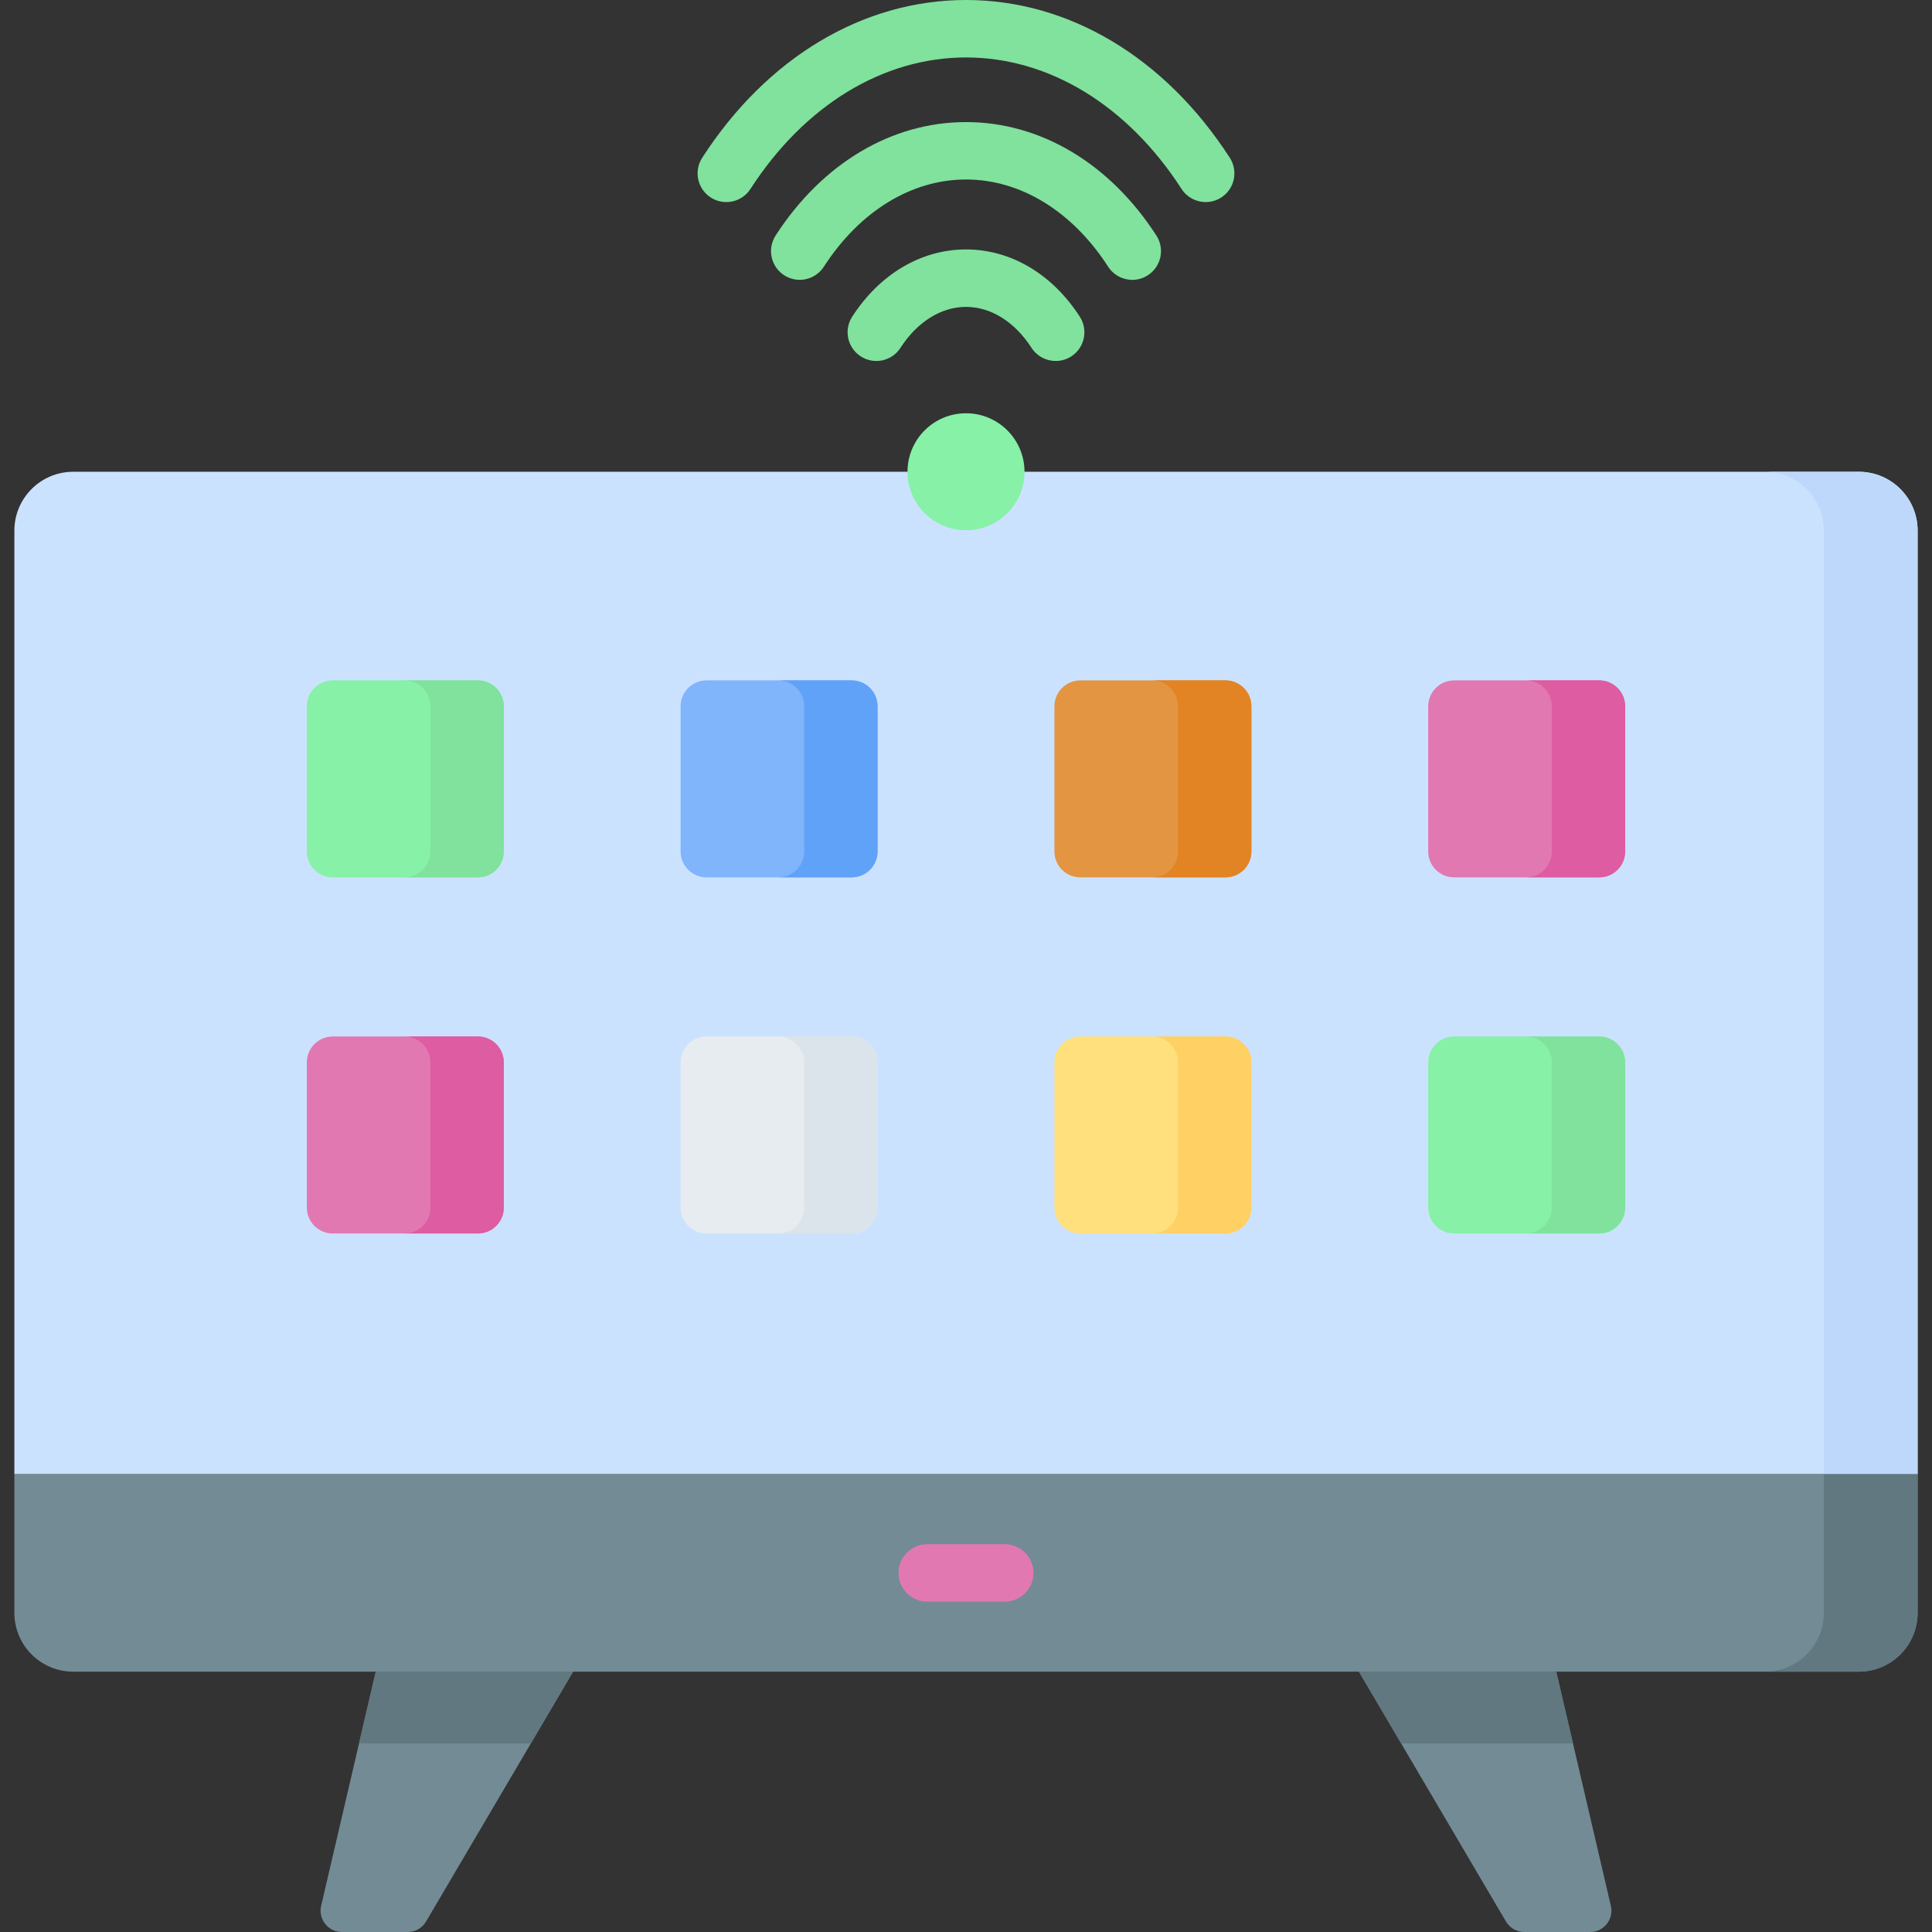 <svg width="64" height="64" viewBox="0 0 64 64" fill="none" xmlns="http://www.w3.org/2000/svg">
<rect x="0" y="0" width="64" height="64" fill="#333333" stroke="none"/>
<g clip-path="url(#clip0_163_169)">
<path d="M63.524 48.835H0.476V17.578C0.476 16.501 1.349 15.628 2.425 15.628H61.575C62.651 15.628 63.524 16.501 63.524 17.578V48.835H63.524Z" fill="#CBE2FF"/>
<path d="M61.575 15.628H58.467C59.543 15.628 60.416 16.501 60.416 17.578V48.835H63.524V17.578C63.524 16.501 62.651 15.628 61.575 15.628Z" fill="#BED8FB"/>
<path d="M63.524 48.835H0.476V53.426C0.476 54.503 1.349 55.376 2.425 55.376H61.575C62.651 55.376 63.524 54.503 63.524 53.426V48.835H63.524Z" fill="#738B95"/>
<path d="M60.416 48.835V53.426C60.416 54.503 59.543 55.376 58.467 55.376H61.575C62.651 55.376 63.524 54.503 63.524 53.426V48.835H60.416Z" fill="#617881"/>
<path d="M39.941 6.694C39.628 6.694 39.322 6.541 39.14 6.259C37.353 3.49 34.751 1.903 32 1.903C29.249 1.903 26.647 3.491 24.86 6.259C24.575 6.7 23.986 6.827 23.544 6.542C23.103 6.257 22.976 5.668 23.261 5.227C25.405 1.905 28.591 0 32 0C35.41 0 38.595 1.905 40.739 5.227C41.024 5.668 40.897 6.257 40.456 6.542C40.296 6.645 40.117 6.694 39.941 6.694Z" fill="#80E29D"/>
<path d="M37.509 9.271C37.197 9.271 36.891 9.117 36.709 8.835C35.524 6.999 33.807 5.946 32 5.946C30.193 5.946 28.477 6.999 27.291 8.835C27.006 9.276 26.418 9.403 25.976 9.118C25.535 8.833 25.408 8.244 25.693 7.803C27.235 5.414 29.534 4.044 32 4.044C34.466 4.044 36.765 5.414 38.307 7.803C38.592 8.244 38.466 8.833 38.024 9.118C37.864 9.221 37.686 9.271 37.509 9.271Z" fill="#80E29D"/>
<path d="M34.971 11.958C34.659 11.958 34.353 11.805 34.171 11.523C33.614 10.66 32.823 10.166 32 10.166C31.177 10.166 30.386 10.66 29.829 11.523C29.544 11.964 28.955 12.091 28.514 11.806C28.072 11.521 27.945 10.932 28.23 10.491C29.144 9.075 30.518 8.263 32 8.263C33.482 8.263 34.856 9.075 35.77 10.491C36.055 10.932 35.928 11.521 35.487 11.806C35.327 11.909 35.148 11.958 34.971 11.958Z" fill="#80E29D"/>
<path d="M32 17.565C33.07 17.565 33.938 16.698 33.938 15.628C33.938 14.557 33.07 13.69 32 13.69C30.93 13.69 30.062 14.557 30.062 15.628C30.062 16.698 30.93 17.565 32 17.565Z" fill="#86F1A7"/>
<path d="M33.283 53.057H30.717C30.191 53.057 29.765 52.631 29.765 52.105C29.765 51.58 30.191 51.154 30.717 51.154H33.283C33.809 51.154 34.235 51.58 34.235 52.105C34.235 52.631 33.809 53.057 33.283 53.057Z" fill="#E278B1"/>
<path d="M13.506 64H11.325C10.871 64 10.535 63.577 10.638 63.134L12.448 55.376H18.984L14.114 63.652C13.987 63.868 13.756 64 13.506 64Z" fill="#738B95"/>
<path d="M11.893 57.753H17.585L18.984 55.376H12.447L11.893 57.753Z" fill="#617881"/>
<path d="M50.494 64H52.675C53.129 64 53.465 63.577 53.362 63.134L51.552 55.376H45.016L49.886 63.652C50.013 63.868 50.244 64 50.494 64Z" fill="#738B95"/>
<path d="M52.107 57.753H46.415L45.016 55.376H51.553L52.107 57.753Z" fill="#617881"/>
<path d="M15.83 29.064H11.023C10.549 29.064 10.164 28.679 10.164 28.205V23.398C10.164 22.923 10.549 22.539 11.023 22.539H15.83C16.305 22.539 16.689 22.923 16.689 23.398V28.205C16.689 28.679 16.305 29.064 15.83 29.064Z" fill="#86F1A7"/>
<path d="M15.83 22.539H13.4C13.874 22.539 14.259 22.923 14.259 23.398V28.205C14.259 28.679 13.874 29.064 13.4 29.064H15.83C16.305 29.064 16.689 28.679 16.689 28.205V23.398C16.689 22.923 16.305 22.539 15.83 22.539Z" fill="#80E29D"/>
<path d="M28.212 29.064H23.405C22.931 29.064 22.546 28.679 22.546 28.205V23.398C22.546 22.923 22.931 22.539 23.405 22.539H28.212C28.687 22.539 29.071 22.923 29.071 23.398V28.205C29.071 28.679 28.687 29.064 28.212 29.064Z" fill="#80B4FB"/>
<path d="M28.212 22.539H25.782C26.257 22.539 26.641 22.923 26.641 23.398V28.205C26.641 28.679 26.257 29.064 25.782 29.064H28.212C28.687 29.064 29.071 28.679 29.071 28.205V23.398C29.071 22.923 28.687 22.539 28.212 22.539Z" fill="#61A2F9"/>
<path d="M40.595 29.064H35.788C35.313 29.064 34.929 28.679 34.929 28.205V23.398C34.929 22.923 35.313 22.539 35.788 22.539H40.595C41.069 22.539 41.454 22.923 41.454 23.398V28.205C41.454 28.679 41.069 29.064 40.595 29.064Z" fill="#E49542"/>
<path d="M40.595 22.539H38.165C38.639 22.539 39.023 22.923 39.023 23.398V28.205C39.023 28.679 38.639 29.064 38.165 29.064H40.595C41.069 29.064 41.454 28.679 41.454 28.205V23.398C41.454 22.923 41.069 22.539 40.595 22.539Z" fill="#E28424"/>
<path d="M52.977 29.064H48.17C47.695 29.064 47.311 28.679 47.311 28.205V23.398C47.311 22.923 47.695 22.539 48.17 22.539H52.977C53.451 22.539 53.836 22.923 53.836 23.398V28.205C53.836 28.679 53.451 29.064 52.977 29.064Z" fill="#E278B1"/>
<path d="M52.977 22.539H50.547C51.021 22.539 51.406 22.923 51.406 23.398V28.205C51.406 28.679 51.021 29.064 50.547 29.064H52.977C53.451 29.064 53.836 28.679 53.836 28.205V23.398C53.836 22.923 53.451 22.539 52.977 22.539Z" fill="#DD5CA2"/>
<path d="M15.83 40.861H11.023C10.549 40.861 10.164 40.476 10.164 40.002V35.194C10.164 34.72 10.549 34.335 11.023 34.335H15.83C16.305 34.335 16.689 34.72 16.689 35.194V40.002C16.689 40.476 16.305 40.861 15.83 40.861Z" fill="#E278B1"/>
<path d="M15.83 34.335H13.4C13.874 34.335 14.259 34.72 14.259 35.194V40.002C14.259 40.476 13.874 40.861 13.4 40.861H15.83C16.305 40.861 16.689 40.476 16.689 40.002V35.194C16.689 34.72 16.305 34.335 15.83 34.335Z" fill="#DD5CA2"/>
<path d="M28.212 40.861H23.405C22.931 40.861 22.546 40.476 22.546 40.002V35.194C22.546 34.72 22.931 34.335 23.405 34.335H28.212C28.687 34.335 29.071 34.72 29.071 35.194V40.002C29.071 40.476 28.687 40.861 28.212 40.861Z" fill="#E7ECF1"/>
<path d="M28.212 34.335H25.782C26.257 34.335 26.641 34.72 26.641 35.194V40.002C26.641 40.476 26.257 40.861 25.782 40.861H28.212C28.687 40.861 29.071 40.476 29.071 40.002V35.194C29.071 34.72 28.687 34.335 28.212 34.335Z" fill="#DAE4EA"/>
<path d="M40.595 40.861H35.788C35.313 40.861 34.929 40.476 34.929 40.002V35.194C34.929 34.72 35.313 34.335 35.788 34.335H40.595C41.069 34.335 41.454 34.72 41.454 35.194V40.002C41.454 40.476 41.069 40.861 40.595 40.861Z" fill="#FFE07D"/>
<path d="M40.595 34.335H38.165C38.639 34.335 39.023 34.72 39.023 35.194V40.002C39.023 40.476 38.639 40.861 38.165 40.861H40.595C41.069 40.861 41.454 40.476 41.454 40.002V35.194C41.454 34.72 41.069 34.335 40.595 34.335Z" fill="#FFD064"/>
<path d="M52.977 40.861H48.17C47.695 40.861 47.311 40.476 47.311 40.002V35.194C47.311 34.72 47.695 34.335 48.17 34.335H52.977C53.451 34.335 53.836 34.72 53.836 35.194V40.002C53.836 40.476 53.451 40.861 52.977 40.861Z" fill="#86F1A7"/>
<path d="M52.977 34.335H50.547C51.021 34.335 51.406 34.72 51.406 35.194V40.002C51.406 40.476 51.021 40.861 50.547 40.861H52.977C53.451 40.861 53.836 40.476 53.836 40.002V35.194C53.836 34.72 53.451 34.335 52.977 34.335Z" fill="#80E29D"/>
</g>
<defs>
<clipPath id="clip0_163_169">
<rect width="64" height="64" fill="white"/>
</clipPath>
</defs>
</svg>
